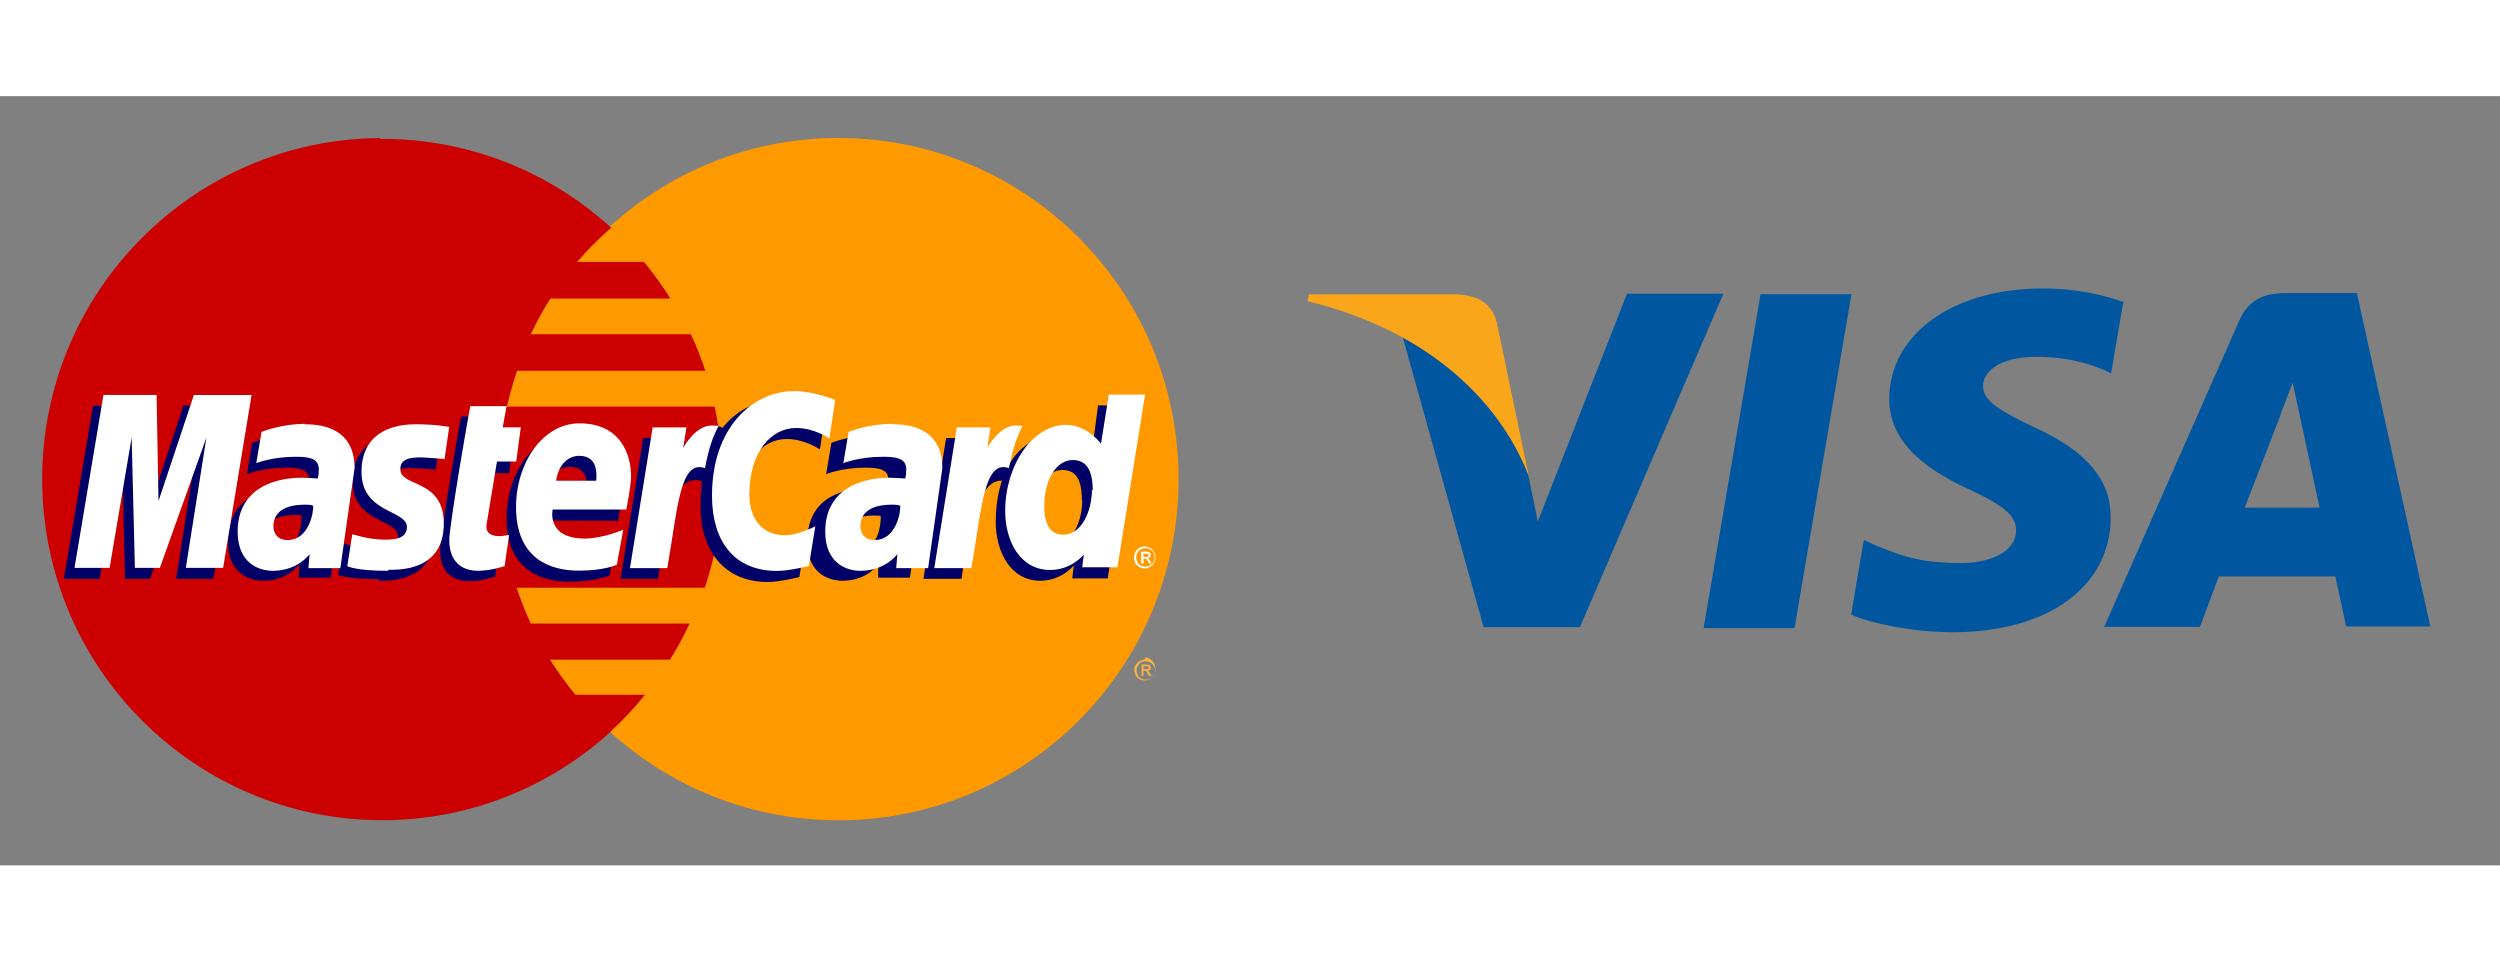 <svg width="65" height="25" viewBox="0 0 65 20" xmlns="http://www.w3.org/2000/svg"><rect x="0" y="0" width="65" height="20" fill="#808080" stroke="none"/><g fill="none" fill-rule="evenodd"><path d="M30.643 9.958c0 4.897-3.957 8.868-8.84 8.87-4.884 0-8.844-3.968-8.845-8.866v-.004c0-4.898 3.956-8.87 8.84-8.87 4.884-.002 8.843 3.967 8.845 8.865v.005z" fill="#F90"/><path d="M9.882 1.09c-4.855.03-8.785 3.992-8.785 8.868 0 4.895 3.96 8.867 8.842 8.867 2.29 0 4.37-.875 5.95-2.31h-.01c.32-.295.62-.612.89-.95h-1.81c-.24-.293-.46-.598-.66-.914h3.12c.19-.3.36-.62.51-.94H13.8c-.14-.3-.263-.61-.368-.93h4.894c.295-.88.455-1.83.455-2.81 0-.65-.07-1.28-.2-1.9h-5.4c.07-.31.16-.62.26-.93h4.9c-.11-.32-.23-.64-.38-.95H13.8c.15-.32.32-.63.508-.93h3.122c-.208-.33-.437-.65-.686-.95h-1.74c.268-.31.565-.61.886-.89-1.57-1.43-3.66-2.31-5.95-2.31h-.06z" fill="#C00"/><path d="M29.755 14.593c.05 0 .095.013.14.038.047.03.082.06.108.11.025.05.038.1.038.15 0 .05-.01.1-.03.15-.02.05-.06.08-.1.11-.04.03-.09.04-.14.04-.05 0-.09-.01-.14-.03-.04-.02-.08-.06-.1-.1-.02-.05-.04-.09-.04-.14 0-.05.01-.09.04-.14.03-.04.06-.08.11-.1.05-.02.1-.04.14-.04m0 .05c-.04 0-.08.01-.11.03-.04.02-.06.05-.09.09-.02.04-.03.08-.03.12 0 .04.01.08.03.12.02.04.05.07.09.09.04.02.08.03.12.03.05 0 .08-.01.12-.03.04-.02.07-.05.09-.09.02-.035.03-.075.03-.12 0-.04-.01-.08-.03-.12-.02-.034-.05-.063-.09-.084-.03-.02-.07-.03-.11-.03m-.12.39v-.31h.11c.038 0 .06 0 .08.01.015.003.03.013.04.03.01.01.01.026.01.04 0 .02-.01.04-.024.06-.016.015-.037.024-.064.026.01.004.02.01.028.015.01.01.025.03.043.06l.04.06h-.066l-.03-.05c-.02-.04-.035-.065-.05-.075-.01-.008-.02-.01-.04-.01h-.03v.13h-.05m.05-.175h.06c.03 0 .05 0 .06-.01.01-.01.02-.02.02-.03 0-.01 0-.013-.01-.02l-.02-.015h-.11v.093" fill="#FCB340"/><g fill="#006"><path d="M12.873 12.502l.118-.803c-.06 0-.15.02-.24.02-.32 0-.37-.18-.34-.31l.33-1.61h.5l.1-.91h-.47l.1-.56h-.98c-.02.02-.55 3.1-.55 3.48 0 .55.31.8.75.8.35 0 .61-.1.71-.13zm.297-1.53c0 1.334.88 1.65 1.628 1.65.69 0 1.052-.16 1.052-.16l.166-.91s-.583.238-1.058.238c-1.01 0-.833-.756-.833-.756l1.942.005s.124-.62.124-.86c0-.63-.33-1.39-1.37-1.39-.94 0-1.65 1.02-1.65 2.18zm1.653-1.334c.53 0 .433.6.433.647H14.21c0-.062.1-.647.613-.647zm5.96 2.862l.17-1.028s-.463.232-.78.232c-.667 0-.935-.51-.935-1.06 0-1.115.574-1.73 1.214-1.73.48 0 .865.272.865.272l.153-1s-.454-.33-.943-.332c-1.472-.005-2.314 1.022-2.314 2.798 0 1.178.624 1.98 1.747 1.98.318 0 .824-.13.824-.13zM7.696 8.807c-.646 0-1.14.208-1.14.208l-.137.814s.4-.17 1.02-.17c.35 0 .6.04.6.32 0 .17-.03.24-.03.24s-.28-.03-.41-.03c-.92 0-1.67.35-1.67 1.4 0 .82.56 1.01.91 1.01.66 0 .92-.42.94-.43l-.01.35h.83l.37-2.6c0-1.11-.96-1.14-1.3-1.14zm.143 2.112c.01.15-.04.9-.61.9-.29 0-.37-.23-.37-.36 0-.26.14-.57.83-.57.16 0 .12.01.14.01zm2.03 1.68c.21 0 1.42.05 1.42-1.2 0-1.18-1.12-.95-1.12-1.42 0-.24.18-.31.52-.31.13 0 .64.04.64.04l.12-.84s-.33-.08-.87-.08c-.7 0-1.41.28-1.41 1.23 0 1.08 1.18.97 1.18 1.43 0 .3-.33.33-.59.33-.44 0-.84-.16-.84-.15l-.13.82c.02 0 .27.11 1.06.11zm18.68-4.55l-.17 1.27s-.36-.49-.91-.49c-1.05 0-1.58 1.04-1.58 2.24 0 .77.38 1.53 1.16 1.53.56 0 .87-.4.87-.4l-.04.34h.92l.72-4.49-.98-.01zm-.41 2.47c0 .5-.25 1.16-.76 1.16-.34 0-.5-.29-.5-.74 0-.73.33-1.22.74-1.22.34 0 .51.23.51.78zM2.59 12.55l.577-3.39.084 3.39h.65l1.21-3.39-.53 3.39h.97l.75-4.498-1.53-.01-.91 2.75-.02-2.74H2.42l-.76 4.498h.937"/><path d="M17.103 12.558c.274-1.563.37-2.797 1.17-2.542.115-.605.39-1.13.514-1.387 0 0-.04-.06-.287-.06-.42 0-.984.86-.984.86l.084-.54h-.877l-.587 3.66h.967zm5.653-3.75c-.646 0-1.14.207-1.14.207l-.137.814s.4-.17 1.02-.17c.35 0 .6.04.6.32 0 .17-.03.24-.03.24s-.28-.03-.41-.03c-.92 0-1.67.35-1.67 1.4 0 .82.56 1.01.91 1.01.66 0 .92-.42.94-.43l-.01.35h.83l.37-2.6c0-1.11-.96-1.14-1.3-1.14zm.143 2.11c.01.158-.05.91-.61.91-.29 0-.37-.225-.37-.358 0-.257.14-.567.83-.567.16 0 .12.01.14.016zm2.1 1.64c.15-1.15.43-2.764 1.17-2.542.11-.605 0-.603-.25-.603-.42 0-.52.016-.52.016l.08-.54h-.88l-.59 3.66H25z"/></g><path d="M13.12 12.215l.116-.802c-.064 0-.16.027-.242.027-.328 0-.364-.174-.343-.304l.27-1.636h.5l.12-.89h-.47l.1-.55h-.94c-.02.02-.55 3.102-.55 3.48 0 .553.31.8.75.8.35-.006.61-.1.71-.127zm.297-1.53c0 1.335.878 1.652 1.626 1.652.69 0 .995-.155.995-.155l.166-.91s-.526.23-1 .23c-1.01 0-.834-.755-.834-.755h1.913s.124-.612.124-.86c0-.623-.31-1.38-1.343-1.38-.946 0-1.647 1.022-1.647 2.178zm1.65-1.333c.532 0 .434.598.434.647h-1.04c0-.07.1-.65.62-.65zm5.963 2.863l.168-1.03s-.462.233-.78.233c-.667 0-.935-.512-.935-1.06 0-1.116.575-1.73 1.215-1.73.48 0 .865.27.865.27l.153-1s-.57-.23-1.06-.23c-1.087 0-2.144.945-2.144 2.72 0 1.18.57 1.956 1.694 1.956.318 0 .824-.13.824-.13zM7.94 8.52c-.645 0-1.14.21-1.14.21l-.137.812s.41-.166 1.026-.166c.35 0 .6.04.6.325 0 .18-.03.24-.03.24s-.28-.02-.41-.02c-.82 0-1.67.35-1.67 1.4 0 .83.56 1.02.91 1.02.66 0 .95-.43.96-.43l-.03.36h.83l.37-2.6c0-1.1-.96-1.14-1.3-1.14zm.202 2.118c.018.16-.1.903-.666.903-.292 0-.368-.22-.368-.35 0-.26.14-.57.83-.57.16 0 .177.02.204.03zm1.972 1.675c.213 0 1.425.054 1.425-1.2 0-1.173-1.13-.94-1.13-1.413 0-.234.18-.308.51-.308.13 0 .64.042.64.042l.12-.833s-.33-.07-.87-.07c-.7 0-1.41.28-1.41 1.24 0 1.08 1.18.98 1.18 1.43 0 .31-.33.33-.58.33-.44 0-.84-.15-.84-.14l-.13.83c.02.01.26.12 1.05.12zm18.714-4.54l-.203 1.263s-.354-.49-.91-.49c-.862 0-1.58 1.042-1.58 2.24 0 .775.383 1.533 1.167 1.533.564 0 .876-.4.876-.4l-.04.33h.915l.72-4.49h-.945zm-.437 2.464c0 .498-.24 1.164-.75 1.164-.34 0-.49-.28-.49-.73 0-.73.33-1.21.74-1.21.34 0 .52.24.52.79zM2.85 12.265l.573-3.39.084 3.39h.65l1.21-3.39-.536 3.39h.97l.74-4.495h-1.5l-.92 2.758-.05-2.76H2.69l-.753 4.497m15.413.005c.274-1.562.325-2.83.98-2.598.114-.605.224-.84.35-1.095 0 0-.06-.013-.183-.013-.42 0-.734.578-.734.578l.086-.53h-.88l-.59 3.66h.96zm5.854-3.75c-.646 0-1.14.21-1.14.21l-.137.812s.41-.166 1.026-.166c.353 0 .61.04.61.325 0 .18-.03.24-.03.24s-.28-.02-.407-.02c-.814 0-1.67.35-1.67 1.4 0 .83.562 1.02.91 1.02.664 0 .95-.43.965-.43l-.03.36h.83l.37-2.6c0-1.1-.96-1.14-1.29-1.14zm.202 2.118c.018.16-.1.903-.666.903-.293 0-.37-.22-.37-.35 0-.26.14-.57.83-.57.162 0 .18.02.206.03zm1.85 1.632c.273-1.562.324-2.83.977-2.598.117-.605.228-.84.35-1.095 0 0-.056-.013-.18-.013-.42 0-.733.578-.733.578l.084-.53h-.876l-.587 3.66h.97zm4.498-.563c.047 0 .095.012.14.037.046.024.08.06.107.106.03.046.04.093.04.143 0 .05-.01.097-.04.143-.02.045-.06.08-.1.106-.04.025-.09.038-.14.038-.05 0-.09-.013-.14-.038-.04-.025-.08-.06-.11-.106-.02-.046-.03-.093-.03-.143 0-.05.02-.097.04-.143.03-.046.06-.082.11-.106.05-.025.1-.037.14-.037m0 .047c-.04 0-.08.01-.11.03-.04.022-.07.05-.09.09-.02.038-.03.078-.03.12 0 .04.01.08.03.118.02.038.05.067.09.09.04.02.08.03.12.03.04 0 .08-.01.12-.03.04-.023.07-.052.09-.09.02-.038.03-.077.03-.12 0-.04-.01-.08-.03-.118-.02-.04-.05-.068-.09-.09-.03-.02-.07-.03-.11-.03m-.12.398v-.31h.11c.04 0 .07.004.08.01.02.005.03.015.04.03.01.014.02.03.02.045 0 .022-.01.042-.023.06-.014.015-.035.025-.062.027.01.004.02.01.03.016.01.012.02.033.04.06l.037.062h-.06l-.03-.05c-.02-.037-.04-.06-.05-.07-.01-.008-.02-.01-.04-.01h-.03v.13h-.05m.05-.174h.06c.03 0 .05-.004.06-.013.01-.008.014-.02.014-.034 0 0 0-.01-.01-.02s-.012-.01-.02-.01h-.11v.1" fill="#FFF"/><path fill="#0057A0" d="M44.294 13.83l1.48-8.68h2.364l-1.48 8.68m8.58-8.465C54.77 5.19 54.035 5 53.118 5c-2.338 0-3.984 1.177-3.998 2.864-.013 1.247 1.175 1.943 2.073 2.358.92.426 1.23.697 1.226 1.077-.01.58-.74.84-1.42.84-.95 0-1.45-.13-2.23-.46l-.31-.14-.33 1.94c.55.24 1.57.45 2.63.46 2.48 0 4.1-1.17 4.12-2.97.01-.99-.62-1.74-1.99-2.36-.83-.4-1.34-.67-1.33-1.08 0-.36.43-.75 1.35-.75.77-.01 1.33.15 1.77.33l.21.1.32-1.88m6.07-.21h-1.82c-.57 0-.99.15-1.24.72l-3.51 7.96h2.49l.49-1.31h3.03c.07.3.28 1.3.28 1.3h2.19l-1.91-8.67zm-2.92 5.59l.94-2.43c-.02.02.19-.51.31-.83l.16.74.54 2.51h-1.96zM42.3 5.14l-2.317 5.92-.247-1.204c-.43-1.385-1.776-2.89-3.278-3.64l2.116 7.59h2.504l3.73-8.67H42.3"/><path d="M37.845 5.152H34.03l-.03.18c2.968.72 4.93 2.455 5.747 4.54l-.83-3.987c-.143-.55-.558-.714-1.072-.733" fill="#FAA61A"/></g></svg>